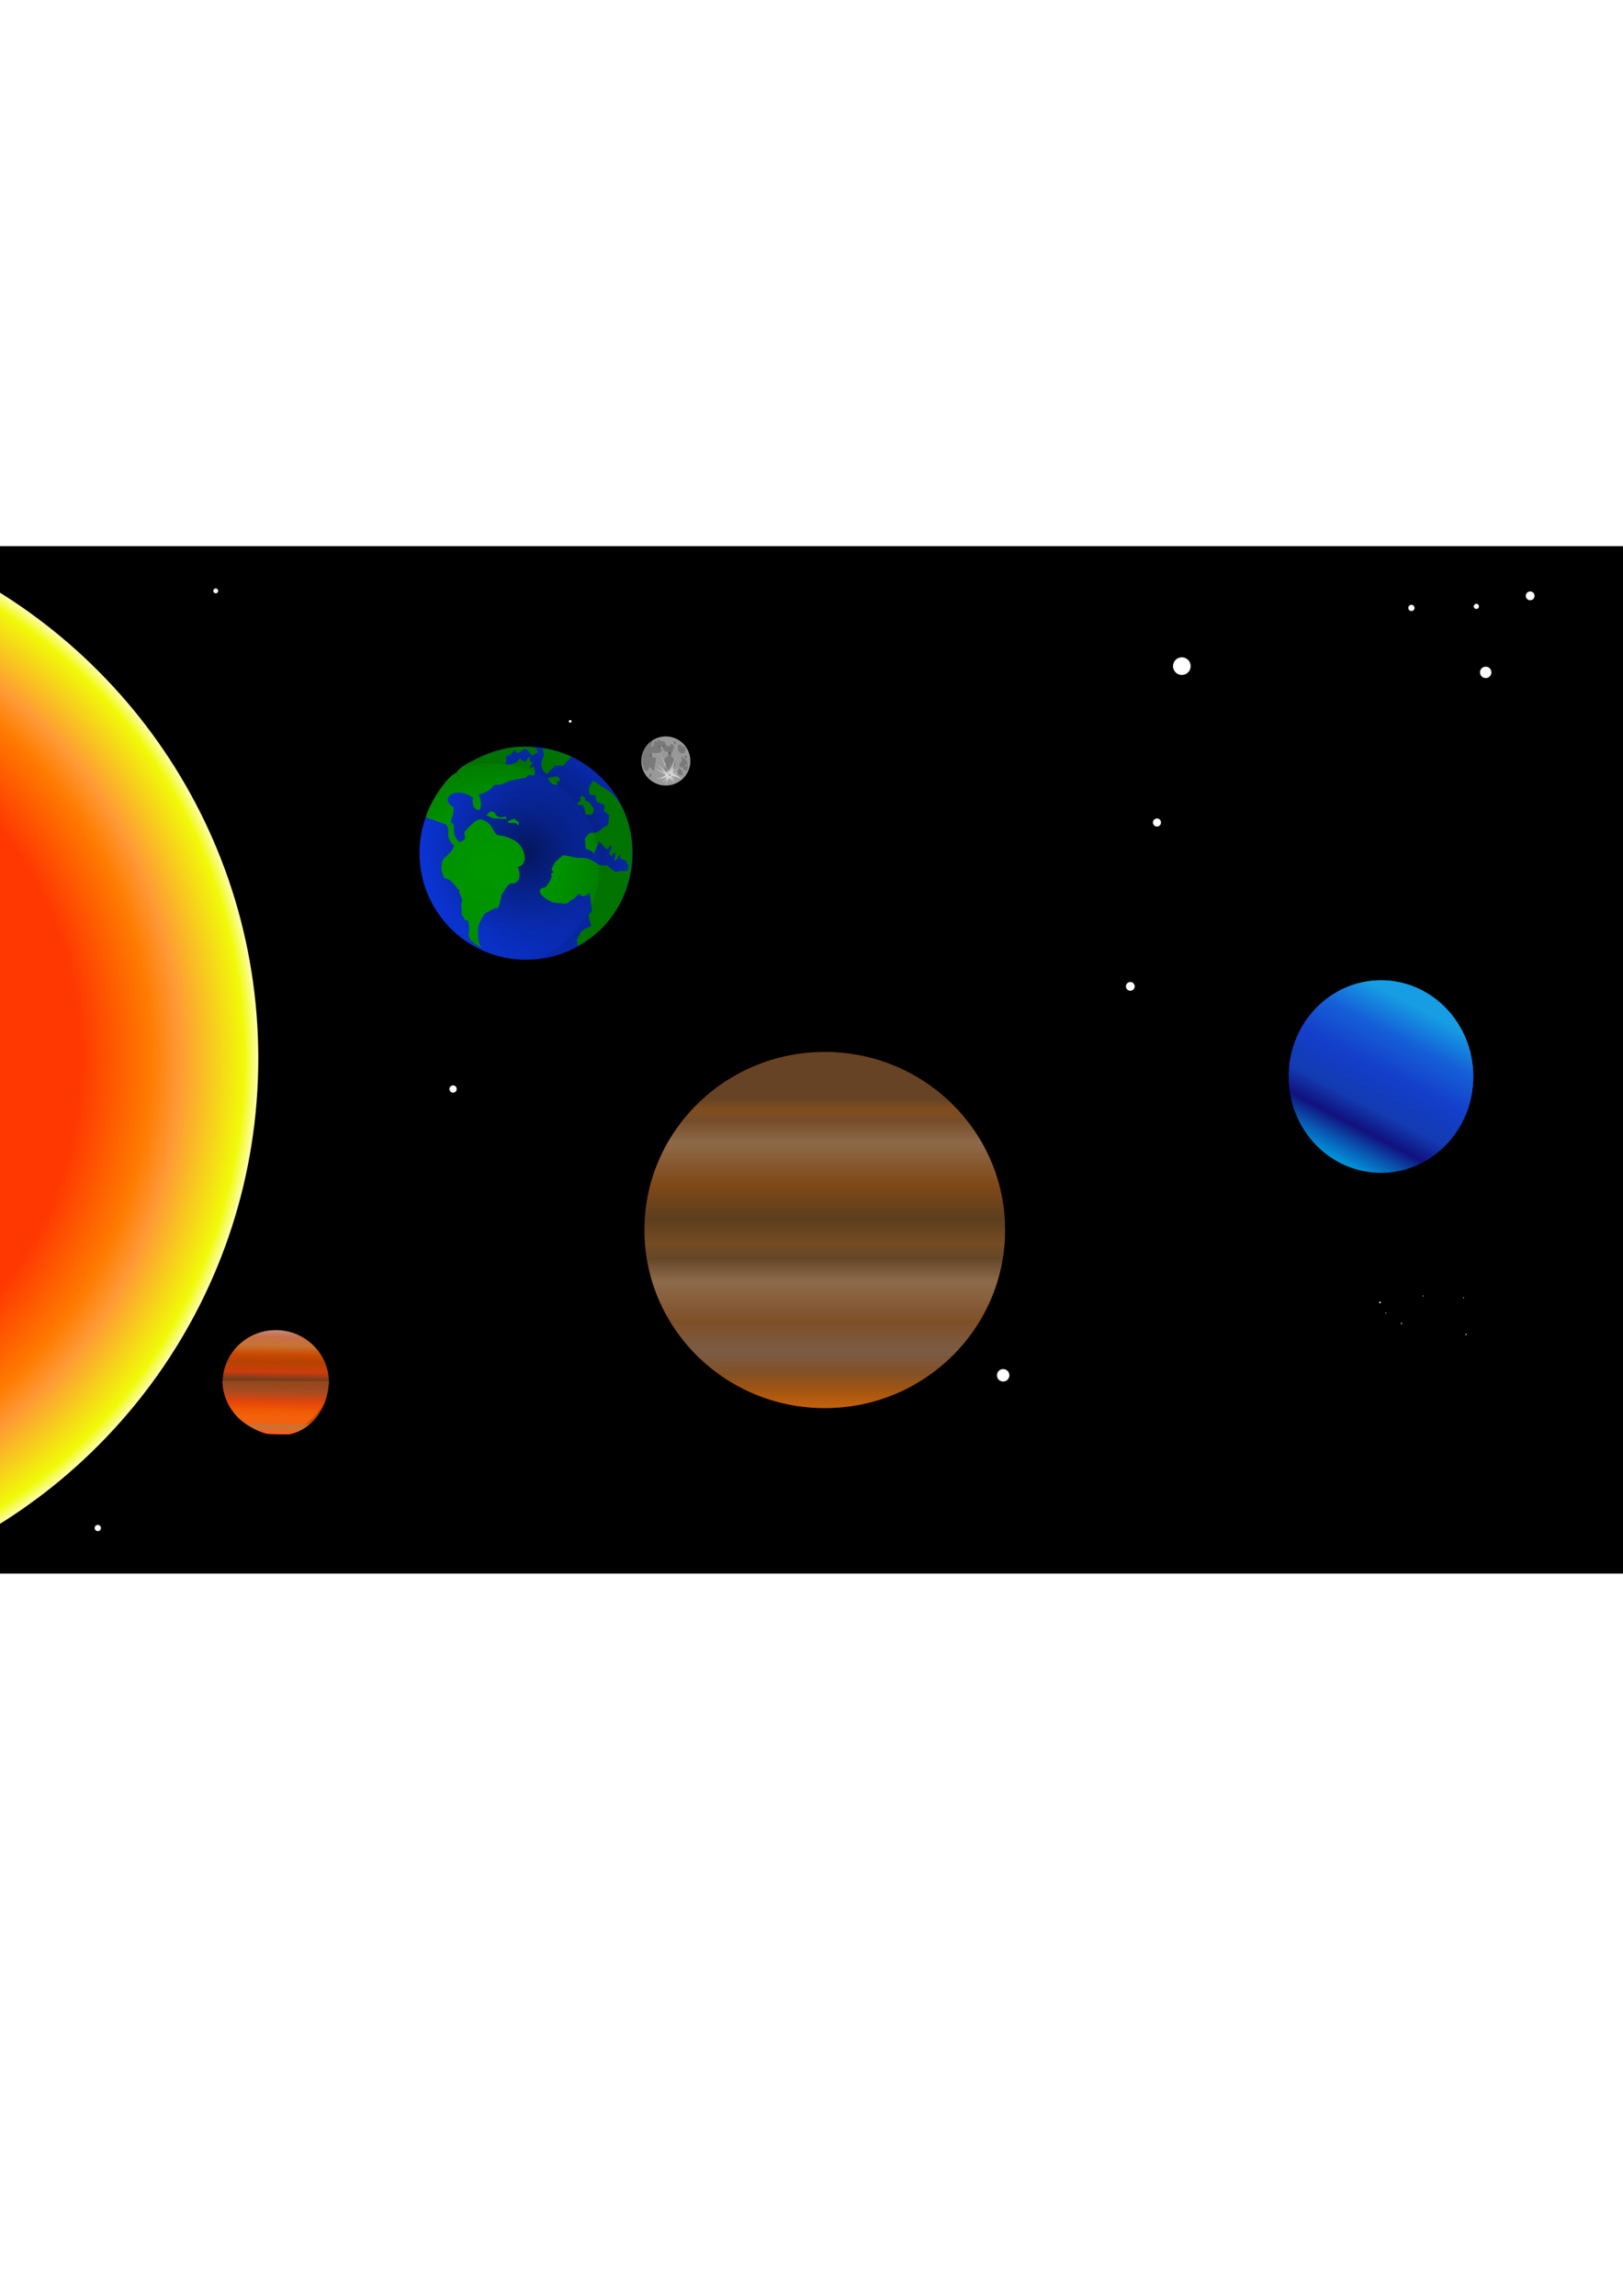 <?xml version="1.0" encoding="UTF-8"?>
<svg width="210mm" height="297mm" version="1.1" xmlns="http://www.w3.org/2000/svg" xmlns:xlink="http://www.w3.org/1999/xlink">
<defs>
<linearGradient id="a" x1="378.35" x2="180.56" y1="460.05" y2="81.267" gradientUnits="userSpaceOnUse" xlink:href="#f"/>
<linearGradient id="f">
<stop stop-color="#169de4" offset="0"/>
<stop stop-color="#155fd7" stop-opacity=".976" offset=".207"/>
<stop stop-color="#143fcb" stop-opacity=".953" offset=".415"/>
<stop stop-color="#133bb3" stop-opacity=".906" offset=".637"/>
<stop stop-color="#111282" stop-opacity=".812" offset=".773"/>
<stop stop-color="#00acff" stop-opacity=".629" offset="1"/>
</linearGradient>
<linearGradient id="j">
<stop stop-color="#c08772" offset="0"/>
<stop stop-color="#ca6e47" stop-opacity=".996" offset=".058"/>
<stop stop-color="#c77434" stop-opacity=".996" offset=".14"/>
<stop stop-color="#ff5c00" stop-opacity=".786" offset=".232"/>
<stop stop-color="#ff5c00" stop-opacity=".714" offset=".294"/>
<stop stop-color="#e9450f" stop-opacity=".871" offset=".398"/>
<stop stop-color="#995027" stop-opacity=".757" offset=".469"/>
<stop stop-color="#a04009" stop-opacity=".969" offset=".522"/>
<stop stop-color="#ff5b00" stop-opacity=".937" offset=".621"/>
<stop stop-color="#ff5a00" stop-opacity=".875" offset=".687"/>
<stop stop-color="#ff5800" stop-opacity=".749" offset=".802"/>
<stop stop-color="#ff5400" stop-opacity=".498" offset=".898"/>
<stop stop-color="#ff4b00" offset="1"/>
</linearGradient>
<linearGradient id="b" x1="-540.06" x2="-535.05" y1="518.38" y2="239.78" gradientTransform="matrix(-1 .001 -.001 -1 -1539 478.63)" gradientUnits="userSpaceOnUse" xlink:href="#j"/>
<linearGradient id="h" x1="-540.06" x2="-535.05" y1="518.38" y2="239.78" gradientTransform="translate(-460.6 -287.68)" gradientUnits="userSpaceOnUse">
<stop offset="0"/>
<stop stop-color="#ff5c18" stop-opacity=".996" offset=".058"/>
<stop stop-color="#c77434" stop-opacity=".996" offset=".14"/>
<stop stop-color="#ff5c00" stop-opacity=".786" offset=".232"/>
<stop stop-color="#ff5c00" stop-opacity=".714" offset=".294"/>
<stop stop-color="#e9450f" stop-opacity=".871" offset=".398"/>
<stop stop-color="#995027" stop-opacity=".757" offset=".469"/>
<stop stop-color="#a04009" stop-opacity=".969" offset=".522"/>
<stop stop-color="#ff5b00" stop-opacity=".937" offset=".621"/>
<stop stop-color="#ff5a00" stop-opacity=".875" offset=".687"/>
<stop stop-color="#ff5800" stop-opacity=".749" offset=".802"/>
<stop stop-color="#ff5400" stop-opacity=".498" offset=".898"/>
<stop stop-color="#ff4b00" offset="1"/>
</linearGradient>
<linearGradient id="g" x1="-540.57" x2="-535.05" y1="524.94" y2="239.78" gradientTransform="translate(-460.6 -287.68)" gradientUnits="userSpaceOnUse">
<stop offset="0"/>
<stop stop-color="#ff5c18" stop-opacity=".996" offset=".004"/>
<stop stop-color="#c77434" stop-opacity=".996" offset=".079"/>
<stop stop-color="#ff5c00" stop-opacity=".786" offset=".123"/>
<stop stop-color="#ff5c00" stop-opacity=".714" offset=".231"/>
<stop stop-color="#e9450f" stop-opacity=".871" offset=".306"/>
<stop stop-color="#995027" stop-opacity=".757" offset=".41"/>
<stop stop-color="#a04009" stop-opacity=".969" offset=".599"/>
<stop stop-color="#ff5b00" stop-opacity=".937" offset=".67"/>
<stop stop-color="#ff5a00" stop-opacity=".875" offset=".726"/>
<stop stop-color="#ff5800" stop-opacity=".749" offset=".832"/>
<stop stop-color="#ff5400" stop-opacity=".498" offset=".898"/>
<stop stop-color="#ff4b00" offset="1"/>
</linearGradient>
<filter id="k" color-interpolation-filters="sRGB">
<feGaussianBlur stdDeviation="9.135"/>
</filter>
<linearGradient id="i" x1="-471.15" x2="-471.15" y1="794.67" y2="404.29" gradientUnits="userSpaceOnUse">
<stop stop-color="#664324" offset="0"/>
<stop stop-color="#804d1e" stop-opacity=".996" offset=".036"/>
<stop stop-color="#744d29" stop-opacity=".996" offset=".071"/>
<stop stop-color="#8e6a49" stop-opacity=".996" offset=".143"/>
<stop stop-color="#7e4817" stop-opacity=".996" offset=".285"/>
<stop stop-color="#5b3e1f" stop-opacity=".996" offset=".395"/>
<stop stop-color="#744c22" stop-opacity=".996" offset=".474"/>
<stop stop-color="#644729" stop-opacity=".992" offset=".522"/>
<stop stop-color="#8d6c4b" stop-opacity=".984" offset=".597"/>
<stop stop-color="#7e5228" stop-opacity=".973" offset=".729"/>
<stop stop-color="#7b6049" stop-opacity=".949" offset=".822"/>
<stop stop-color="#815127" offset=".895"/>
<stop stop-color="#a35510" offset=".952"/>
<stop stop-color="#be600d" offset="1"/>
</linearGradient>
<radialGradient id="d" cx="-500" cy="169.51" r="331.43" gradientUnits="userSpaceOnUse">
<stop stop-color="#0b37e2" stop-opacity=".416" offset="0"/>
<stop stop-color="#0b37e2" offset="1"/>
</radialGradient>
<radialGradient id="e" cx="-403.14" cy="131.85" r="331.43" gradientTransform="matrix(-1 -.015 .014 -.96 -1007.4 330.48)" gradientUnits="userSpaceOnUse">
<stop stop-opacity="0" offset="0"/>
<stop stop-opacity=".05" offset=".644"/>
<stop stop-opacity=".13" offset=".904"/>
<stop stop-opacity=".18" offset="1"/>
<stop stop-opacity=".25" offset="1"/>
</radialGradient>
<radialGradient id="c" cx="-742.34" cy="-183.62" r="410.74" gradientTransform="matrix(3.588 0 0 3.588 -652.59 717.09)" gradientUnits="userSpaceOnUse">
<stop stop-color="#f50505" offset="0"/>
<stop stop-color="#f50505" offset=".004"/>
<stop stop-color="#f50505" offset=".159"/>
<stop stop-color="#ff3600" offset=".408"/>
<stop stop-color="#ff3701" offset=".454"/>
<stop stop-color="#ff3701" offset=".673"/>
<stop stop-color="#ff7b00" offset=".803"/>
<stop stop-color="#ff9935" offset=".856"/>
<stop stop-color="#f1fa08" offset=".974"/>
<stop stop-color="#fcfdac" offset="1"/>
</radialGradient>
</defs>
<g transform="matrix(.182 0 0 .182 461.62 506.82)">
<path d="m-2799.2-1317.4h4654.2v2760.1h-4654.2z"/>
<path d="m-2799.8-1322.5v2761.5c559.28-209.19 957.47-748.45 957.47-1380.7 0-632.27-398.19-1171.6-957.47-1380.7z" fill="url(#c)"/>
<g transform="translate(-795.54 831.49)" fill-rule="evenodd">
<path d="m-856.86 95.645c-1.37-76.832-64.921-138.66-143.07-138.58-78.147 0.073-141.58 62.019-142.81 138.85l285.87-0.269z" fill="url(#b)"/>
<path d="m-1143.1 94.66c1.298 76.833 64.79 138.72 142.94 138.72 78.147 0 141.64-61.886 142.94-138.72h-285.88z" fill="url(#h)"/>
<path d="m-856.86 95.645c-1.37-76.832-64.921-138.66-143.07-138.58-78.147 0.073-141.58 62.019-142.81 138.85l285.87-0.269z" fill="url(#b)"/>
<path d="m-1143.1 94.66c1.298 76.833 75.397 145.28 153.54 145.28 78.147 0 131.03-68.452 132.33-145.28z" fill="url(#g)"/>
</g>
<g transform="matrix(1.093 0 0 -1.093 772.82 425.27)">
<path transform="translate(55.769 13.462)" d="m538.46 277.36c0 130.64-101.6 236.54-226.92 236.54-125.33 0-226.92-105.9-226.92-236.54s101.6-236.54 226.92-236.54c125.33 0 226.92 105.9 226.92 236.54z" fill="url(#a)"/>
<g transform="translate(534.62 -217.31)">
<g transform="translate(-480.77 234.62)">
<path transform="translate(1.923)" d="m538.46 277.36c0 130.64-101.6 236.54-226.92 236.54-125.33 0-226.92-105.9-226.92-236.54s101.6-236.54 226.92-236.54c125.33 0 226.92 105.9 226.92 236.54z" fill="url(#a)"/>
</g>
</g>
<path transform="translate(55.769 13.462)" d="m538.46 277.36c0 130.64-101.6 236.54-226.92 236.54-125.33 0-226.92-105.9-226.92-236.54s101.6-236.54 226.92-236.54c125.33 0 226.92 105.9 226.92 236.54z" fill="url(#a)"/>
<g transform="translate(534.62 -217.31)">
<g transform="translate(-480.77 234.62)">
<path transform="translate(1.923)" d="m538.46 277.36c0 130.64-101.6 236.54-226.92 236.54-125.33 0-226.92-105.9-226.92-236.54s101.6-236.54 226.92-236.54c125.33 0 226.92 105.9 226.92 236.54z" fill="url(#a)"/>
</g>
</g>
</g>
<g transform="matrix(2.108 0 0 -2.108 -1590.6 1707.5)">
<path transform="translate(1078.6 -63.928)" d="m-246.15 627.36c0 125.33-102.89 226.92-229.81 226.92-126.92 0-229.81-101.6-229.81-226.92 0-125.33 102.89-226.92 229.81-226.92 126.92 0 229.81 101.6 229.81 226.92z" fill="#800000" filter="url(#k)"/>
<path transform="translate(1078.6 -63.928)" d="m-246.15 627.36c0 125.33-102.89 226.92-229.81 226.92-126.92 0-229.81-101.6-229.81-226.92 0-125.33 102.89-226.92 229.81-226.92 126.92 0 229.81 101.6 229.81 226.92z" fill="url(#i)"/>
</g>
<g transform="matrix(.3 0 0 .3 -858.96 -898.22)">
<path transform="translate(-50.81 -43.324)" d="m642.86 569.51c0 121.5-98.497 220-220 220-121.5 0-220-98.497-220-220 0-121.5 98.497-220 220-220 121.5 0 220 98.497 220 220z" fill="#999"/>
<path d="m380 674.36-100 12 99-27-109-70 124 51-76-184 92 180-2-126 10 126 37-96-24 99 69 41-67-26 28 22-38-19 52 57-57-48 33 41-35-32 25 50-32-43 6 48-11-49-49 52 45-51-66 34z" fill="#ececec" fill-opacity=".449"/>
<path d="m360.87 379.52c-44.16 13.153-1.245 62.499 18.605 65.484 47.755 16.77 54.563 7.709 56.682-24.407 23.407-8.575 2.836-50.173-18.561-46.946-9.684 37.019-21.011 15.344-56.726 5.868z" fill-opacity=".2"/>
<path d="m395.64 455.59c-4.722 5.381-11.324 10.135-0.978 20.539 7.824 8.593 15.649 23.211 23.473 1.956 13.677-7.824 3.17-15.649 0-23.473-7.715-0.541-21.787-26.508-22.495 0.978z" fill-opacity=".2"/>
<path d="m371.65 494.88c16.113-18.226 34.348-22.195 68.462 5.868 26.464 25.073 18.85 102.35-6.846 84.111-46.651 41.239-88.038 55.122-58.682-30.319-19.024-23.397-20.423-49.303-2.934-59.66z" fill-opacity=".2"/>
<path d="m478.26 402.95 5.868 32.275c36.133 45.9 63.151 18.262 59.66 0 15.223-12.438-0.068-44.625-19.561-35.209-14.941-28.747-47.207-31.226-45.967 2.934z" fill-opacity=".2"/>
<path d="m557.48 481.19c-6.286-0.829-25.12-15.485-16.993 10.025-3.204 9.584 3.614 12.011 13.081 9.536 2.089-7.206 6.466 1.055 8.558-2.078 6.408-13.534-2.882-12.581-4.646-17.482z" fill-opacity=".2"/>
<path d="m510.53 506.62c30.154 15.553-50.928 57.24 0 78.243 36.104-9.853-1.613 24.794 40.165 23.517 20.762 39.423 26.624-96.111-4.956-96.869-15.616-10.844-38.951-40.021-35.209-4.89z" fill-opacity=".2"/>
<path d="m482.17 601.49c-4.029 3.352-6.279 11.241-2.934 29.341 2.573 14.976 22.488 24.299 35.209 21.517 25.523 11.356-1.793-31.102 3.912-36.187-7.694-3.874-23.845-50.303-36.187-14.67z" fill-opacity=".2"/>
<path d="m461 490.36-69 147-97-85 80 92-54 48 62-27-10 70 31-63 51 48-48-70 113 40-91-70 110-39-109 31z" fill="#f9f9f9" fill-opacity=".45"/>
<path d="m416 649.86c0 5.799-4.701 10.5-10.5 10.5s-10.5-4.701-10.5-10.5 4.701-10.5 10.5-10.5 10.5 4.701 10.5 10.5z" fill="#808080" fill-opacity=".45"/>
<path d="m411.38 650.8c0 2.658-2.378 4.812-5.312 4.812s-5.312-2.155-5.312-4.812 2.378-4.812 5.312-4.812 5.312 2.155 5.312 4.812z" fill="#666" fill-opacity=".45"/>
<path d="m321 396.86c0 5.799-4.029 10.5-9 10.5s-9-4.701-9-10.5 4.029-10.5 9-10.5 9 4.701 9 10.5z" fill="#666" fill-opacity=".45"/>
<path d="m249 475.36c0 7.18-4.701 13-10.5 13s-10.5-5.82-10.5-13 4.701-13 10.5-13 10.5 5.82 10.5 13z" fill="#666" fill-opacity=".45"/>
<path d="m191 555.36c0 3.314-2.015 6-4.5 6s-4.5-2.686-4.5-6 2.015-6 4.5-6 4.5 2.686 4.5 6z" fill="#666" fill-opacity=".45"/>
<path d="m418 418.86c0 4.142-4.701 7.5-10.5 7.5s-10.5-3.358-10.5-7.5c0-4.142 4.701-7.5 10.5-7.5s10.5 3.358 10.5 7.5z" fill="#666" fill-opacity=".45"/>
<path d="m520 427.36c0 6.627-2.239 12-5 12s-5-5.373-5-12c0-6.627 2.239-12 5-12s5 5.373 5 12z" fill="#666" fill-opacity=".45"/>
<path d="m552 490.36c0 2.761-0.895 5-2 5s-2-2.239-2-5c0-2.761 0.895-5 2-5s2 2.239 2 5z" fill="#666" fill-opacity=".45"/>
<path d="m234.25 635.11-3.5 17.25-7.25-10.25 7 13.25-9 10.75 9.75-8.5-7 18 7.5-11 10.25 17.25-6.75-18.75 12.5-13-12.75 11.25 13.5-17.75-12.75 14.25 5.25-10.25-6.75 4.75 15.5-14.25-13 7.75z" fill="#1a1a1a" fill-opacity=".45"/>
<path d="m407.71 438.28-3.658 16.766-6.097-12.193 4.42 13.87-8.84 9.297 8.84-7.011-4.572 13.108 6.097-10.059 4.725 14.175-2.744-17.375 11.736 15.851-9.45-17.833 17.985 8.23-18.595-10.669 28.654-1.067-27.435-1.067 15.699-2.744-14.022 1.219 4.725-8.993-6.706 8.535z" fill="#1a1a1a" fill-opacity=".45"/>
<path d="m452.22 338.46-1.94 23.926-2.371-19.831 1.509 20.693-8.622-13.58 7.544 16.166-11.64 3.018 12.071-1.94-3.233 3.018 3.88-1.078-3.449 11.424 5.389-12.071 0.431 18.322 1.509-18.537 3.664 11.64-2.155-11.209 3.664 3.449-2.155-4.311 14.011 3.018-12.502-5.173 5.604-14.873-6.682 13.364 2.587-18.537-3.88 17.675z" fill="#1a1a1a" fill-opacity=".45"/>
<path d="m481.64 515.7-1.372 7.468-1.829-2.744 1.677 3.506-4.725-0.152 4.572 0.61-1.677 2.591 2.286-2.134v5.182l1.067-5.487 0.457 7.164 0.61-6.554 3.963 2.134-2.896-3.201 3.353-0.457-5.03-0.152 6.554-2.286-7.316 1.524 5.335-2.591-3.963 0.762 1.829-2.896-2.591 2.896z" fill="#f2f2f2" fill-opacity=".45"/>
<path d="m550.94 552.36-3.111 13.906-4.148-5.108 3.802 6.527-10.716-0.284 10.37 1.135-3.802 4.825 5.185-3.973v9.649l2.42-10.217 1.037 13.339 1.383-12.203 8.987 3.973-6.568-5.96 7.605-0.851-11.407-0.284 14.864-4.257-16.592 2.838 12.098-4.825-8.987 1.419 4.148-5.392-5.876 5.392z" fill="#f2f2f2" fill-opacity=".45"/>
<path d="m463.43 606.61-1.94 23.926-2.371-19.831 1.509 20.693-8.622-13.58 7.544 16.166-11.64 3.018 12.071-1.94-3.233 3.018 3.88-1.078-3.449 11.424 5.389-12.071 0.431 18.322 1.509-18.537 3.664 11.64-2.155-11.209 3.664 3.449-2.155-4.311 14.011 3.018-12.502-5.173 5.604-14.873-6.682 13.364 2.587-18.537-3.88 17.675z" fill="#f2f2f2" fill-opacity=".45"/>
<path d="m299.42 450.6-2.218 7.07-4.595-4.201 4.436 5.43-5.704 4.406 6.179-3.484-4.436 7.377 4.753-4.508 6.496 7.07-4.278-7.684 7.922-5.328-8.08 4.611 8.556-7.274-8.08 5.84 3.327-4.201-4.278 1.947 9.823-5.84-8.239 3.176z" fill="#e6e6e6" fill-opacity=".45"/>
<path d="m290.66 326.1-3.658 16.766-6.097-12.193 4.42 13.87-8.84 9.297 8.84-7.011-4.572 13.108 6.097-10.059 4.725 14.175-2.744-17.375 11.736 15.851-9.45-17.833 17.985 8.23-18.595-10.669 28.654-1.067-27.435-1.067 15.699-2.744-14.022 1.219 4.725-8.993-6.706 8.535z" fill="#f2f2f2" fill-opacity=".45"/>
<path d="m326.78 347.59c52.108-4.214 53.136 42.559 23.167 47.554-14.214 1.692-28.703 3.188-20.729 20.729-1.422 14.248 27.399 20.123-26.825 40.238-37.042 1.708-77.008-19.49-46.335 40.238 54.446-11.78 13.637 38.327 13.413 103.64-0.17 49.679-33.192-36.071-47.554-13.413-17.436 63.039-51.416 13.045-47.554-4.877-41.254-68.183 0.949-163.43 13.413-171.93 26.266-36.11 94.92-116.71 49.993-10.974 23.737 1.719 25.613-19.22 31.703-49.993 35.37-25.793 43.474-12.81 57.309-1.219z" fill-opacity=".2"/>
</g>
<g transform="matrix(.864 0 0 .864 -1444.2 -947.35)">
<g transform="translate(26.41 -10.455)">
<path transform="translate(845.64 367.13)" d="m-168.57 169.51c0 183.04-148.39 331.43-331.43 331.43s-331.43-148.39-331.43-331.43c0-183.04 148.39-331.43 331.43-331.43s331.43 148.39 331.43 331.43z" fill="url(#d)"/>
<path d="m34.304 425.23c7.206-39.164 68.519-132.85 95.714-138.21 2.877-19.028 86.792-58.699 128.01-69.39 37.071-11.545 83.693-15.631 117.02-8.441l8.463 13.102-18.834 11.079c-7.622-6.997-14.588-20.221-22.865-20.992-7.027-1.018-11.393 14.156-27.143 12.857-1.795-3.059-0.3-12.149-5.714-8.571-6.804 7.996-12.856 18.099-22.857 17.143-6.15 5.953-0.689 11.477-1.429 15.714-14.475 17.161 16.27 11.638 28.571 5.714 5.714-3.333 14.052-18.91 17.143-10 7.431 6.743 14.044 12.228 12.857 5.714 6.667-2.857 11.257-21.082 12.929-11.097 1.533 9.686-0.431 7.988 9.661 15.541-2.144 5.387-14.184 23.145-6.212 15.888 1.519 0.667 5.972-2.912 8.982-4.38 7.484 11.171 4.018 18.432 2.533 26.4-4.015 2.354-3.809 3.556-11.427-0.6-7.074-1.253-11.615 6.99-14.886 9.431-86.31 12.857-61.783 24.531-97.294 21.674-9.062 11.188-18.892 23.23-50.179 30.714 9.533 11.712 11.393 48.327 0 48.571-10.021-1.689-21.621-13.412-16.964-39.286-56.989-38.742-107.2 5.005-60 30-0.893 39.505-10.044 27.569-10 58.571z" fill="#009800"/>
<path d="m396.36 210.01c1.508 7.801 6.072 20.951 4.513 23.383-3.294 6.688-5.47 16.409-8.205 24.614 2.631 17.224 5.548 27.178 17.851 32.736l25.194-26.38c9.112-0.249 17.809-0.222 24.622 1.061l26.686-28.749c-40.266-17.111-73.061-24.672-90.661-26.665z" fill="#009800"/>
<path d="m612.79 350.43-58.645-39.224c-8.258 12.181-19.219 23.01-8.889 44.485 4.995 0.054 10.075 0.193 16.653 1.829l1.436 16.524c5.008 4.944 9.007 6.863 12.404 6.977l15.231 6.765-3.908 17.537 17.03 12.926-2.714 29.548c-11.474 6.509-21.158 12.659-24.627 17.567-10.896 7.065-19.677 8.841-27.356 7.861-5.038-0.19-11.004 2.714-20.836 18.506l2.459 31.289c11.121 3.439 22.064 6.996 24.898 15.959l14.455-33.02c-1.139-15.943 17.645 12.901 26.475 19.366 5.627-2.959 12.175-21.589 14.937-5.924-4.358 10.461-9.496 12.225-5.099 24.145 8.49 5.553 2.804-9.133 17.208-6.746 1.195 10.6-9.467 24.383-1.446 23.408 16.707-11.946 3.308-14.27 17.764-19.74-10.052 23.693 20.851 9.972 18.697 28.541 9.258 5.454 3.577 14.643 0.556 23.167-22.365-1.697-29.193 0.843-34.076 3.914-10.289-6.79-19.97-14.186-28.649-22.586-6.137 2.602-14.459 1.926-23.811-0.295-38.661-27.061-42.674-19.475-57.613-22.813-6.946 5.549-59.831-13.439-57.752-4.882l-23.03 19.993c-2.282 12.08-17.03 20.589-3.251 29.993-22.63 11.938 12.464-1.286-24.468 46.405-47.041 8.409 6.494 44.383 26.329 48.733 42.25 3.442 34.334 7.019 53.165-7.994 13.979-4.159 20.69-24.069 27.123-17.413 2.637 5.652 16.802 8.492 25.086-2.799 7.207-10.225 8.514 27.817 10.146 42.681-1.231 7.901 8.515 6.606-8.529 22.413-0.45 21.331 8.282 20.422 7.815 36.458-23.394 7.355-36.386 19.979-35.886 26.966-11.714 14.586-8.706 24.264-3.709 33.28 207.68-115.7 196.09-381.32 104.43-473.8z" fill="#090"/>
<path d="m414.88 306.2c-5.428-6.1 15.638-5.526 23.965-8.238 11.859 2.295 9.449 6.574 11.234 8.238 4.54 4.083-3.183 6.95-3.041 6.165l-5.197 2.822 0.84 8.404c-15.562 2.656-25.139-9.758-27.8-17.391z" fill="#090"/>
<path d="m516.6 360.31c7.621-3.665 8.871 2.227 12.709 4.236-0.512 4.7-0.183 8.348 2.118 9.532 16.383 3.765 16.948 16.239 25.419 24.359-2.405 5.049 0.698 13.898-9.532 18.005-8.243 1.182-14.143 1.875-18.005-3.177 0.109-10.917-3.163-16.881-6.355-26.478l-12.974 0.794-6.09-5.295 11.65-9.002c-0.575-5.468-4.027-11.909 1.059-12.974z" fill="#090"/>
<path d="m96.138 447.15c18.457 18.659-7.414 35.303 25.419 65.664 8.649-4.06 12.709-2.824 16.946-10.591-34.597-31.597-2.84-51.175-27.537-61.428z" fill="#009800"/>
<path d="m123.67 506.46c-5.822 25.598-17.773 31.299-33.891 46.601-10.591 19.064-9.885 39.54 2.118 61.428 22.878 2.916 31.306 25.1 46.601 38.128-2.763 11.212 4.259 11.569 8.473 31.773-7.838 25.215 1.369 19.209-2.118 42.364 11.035 14.359 10.523 24.621 19.064 16.946 3.76 14.62 6.7 23.798 2.118 48.719 7.388 22.754 24.832 28.75 40.246 38.128-14.53-25.582-8.815-43.066-10.591-63.546 5.344-12.405 7.921-22.042 21.182-42.364 7.318-4.012 18.84-10.126 31.773-16.946 6.132-4.366 9.859 16.512 21.182-42.364 11.286-14.166 19.616-40.155 36.01-33.891 19.536-4.753 25.272-28.699 13.768-50.837 9.979-7.818 14.781 0.03 22.241-25.419-1.56-43.805-31.63-68.104-86.847-75.196-16.592-16.24-12.23-36.107-49.778-48.719-15.905-2.578-50.043 37.116-51.896 40.246 2.416 18.054 11.068 24.89-29.655 34.95z" fill="#009800"/>
<path d="m222.15 418.86c6.537-7.474 12.746-15.931 23.845-9.715 3.827 5.751 7.654 12.036 11.481 13.247 4.052 6.139 15.619 1.006 23.845 0.883 3.827 1.766 4.121 4.121 0.883 7.065l-33.56-1.766c-7.065 0.295-17.258-5.666-26.495-9.715z" fill="#009800"/>
<path d="m289.27 440.94c-1.633-5.802 13.537-8.244 20.313-12.364 3.485 4.01 5.782 8.911 12.364 10.598 1.713 3.827 1.181 7.654 0 11.481-3.072-4.26-6.997-7.809-15.014-7.949-5.953-0.262-12.45 2.196-17.663-1.766z" fill="#090"/>
</g>
<path transform="translate(872.05 356.68)" d="m-168.57 169.51c0 183.04-148.39 331.43-331.43 331.43s-331.43-148.39-331.43-331.43c0-183.04 148.39-331.43 331.43-331.43s331.43 148.39 331.43 331.43z" fill="url(#e)"/>
</g>
<path d="m-1950.1-1197.3c0 3.642-2.952 6.595-6.594 6.595s-6.594-2.953-6.594-6.595 2.952-6.594 6.594-6.594 6.594 2.952 6.594 6.594z" fill="#f4f4f8"/>
<path d="m-1000.5-846.83c0 2.081-1.687 3.768-3.768 3.768-2.081 0-3.768-1.687-3.768-3.768s1.687-3.768 3.768-3.768c2.081 0 3.768 1.687 3.768 3.768z" fill="#f4f4f8"/>
<path d="m1404.6 800.23c0 0.92-0.746 1.665-1.665 1.665-0.92 0-1.665-0.746-1.665-1.665 0-0.92 0.746-1.665 1.665-1.665 0.92 0 1.665 0.746 1.665 1.665z" fill="#f4f4f8"/>
<path d="m1174.1 714.3c0 1.288-1.044 2.332-2.332 2.332-1.288 0-2.332-1.044-2.332-2.332 0-1.288 1.044-2.332 2.332-2.332 1.288 0 2.332 1.044 2.332 2.332z" fill="#f4f4f8"/>
<path d="m1397.6 701.64c0 0.736-0.596 1.332-1.332 1.332s-1.332-0.596-1.332-1.332c0-0.736 0.597-1.332 1.332-1.332s1.332 0.596 1.332 1.332z" fill="#f4f4f8"/>
<path d="m1231 770.59c0 0.92-0.746 1.665-1.665 1.665-0.92 0-1.665-0.746-1.665-1.665 0-0.92 0.746-1.665 1.665-1.665 0.92 0 1.665 0.746 1.665 1.665z" fill="#f4f4f8"/>
<path d="m1188.7 742.61c0 0.736-0.596 1.332-1.332 1.332s-1.332-0.596-1.332-1.332c0-0.736 0.597-1.332 1.332-1.332s1.332 0.596 1.332 1.332z" fill="#f4f4f8"/>
<path d="m1288.6 696.98c0 0.736-0.597 1.332-1.332 1.332s-1.332-0.596-1.332-1.332c0-0.736 0.597-1.332 1.332-1.332s1.332 0.596 1.332 1.332z" fill="#f4f4f8"/>
<path d="m512.5-134.84c0 6.492-5.263 11.754-11.754 11.754s-11.754-5.263-11.754-11.754c0-6.492 5.263-11.755 11.754-11.755s11.754 5.263 11.754 11.755z" fill="#fff"/>
<path d="m-2265.2 1320.3c0 4.625-3.749 8.374-8.374 8.374-4.625 0-8.374-3.749-8.374-8.374s3.749-8.374 8.374-8.374c4.625 0 8.374 3.749 8.374 8.374z" fill="#fff"/>
<path d="m175.86 910c0 9.25-7.499 16.749-16.749 16.749s-16.749-7.499-16.749-16.749c0-9.25 7.499-16.749 16.749-16.749s16.749 7.499 16.749 16.749z" fill="#fff"/>
<path d="m-1309.2 140.96c0 5.396-4.374 9.77-9.77 9.77s-9.77-4.374-9.77-9.77 4.374-9.77 9.77-9.77 9.77 4.374 9.77 9.77z" fill="#fff"/>
<path d="m1587-1184c0 6.541-5.302 11.843-11.843 11.843s-11.843-5.302-11.843-11.843c0-6.541 5.302-11.843 11.843-11.843s11.843 5.302 11.843 11.843z" fill="#fff"/>
<path d="m1264.5-1151.5c0 4.625-3.749 8.374-8.374 8.374-4.625 0-8.374-3.749-8.374-8.374s3.749-8.374 8.374-8.374c4.625 0 8.374 3.749 8.374 8.374z" fill="#fff"/>
<path d="m1437.6-1155.7c0 3.854-3.124 6.979-6.979 6.979-3.854 0-6.979-3.124-6.979-6.979 0-3.854 3.124-6.979 6.979-6.979 3.854 0 6.979 3.124 6.979 6.979z" fill="#fff"/>
<path d="m1471.1-978.4c0 8.479-6.874 15.353-15.353 15.353-8.479 0-15.353-6.874-15.353-15.353 0-8.479 6.874-15.353 15.353-15.353 8.479 0 15.353 6.874 15.353 15.353z" fill="#fff"/>
<path d="m662.96-995.15c0 13.104-10.623 23.727-23.727 23.727-13.104 0-23.727-10.623-23.727-23.727 0-13.104 10.623-23.727 23.727-23.727 13.104 0 23.727 10.623 23.727 23.727z" fill="#fff"/>
<path d="m583.27-575.06c0 5.996-4.86 10.856-10.856 10.856s-10.856-4.86-10.856-10.856 4.86-10.856 10.856-10.856 10.856 4.86 10.856 10.856z" fill="#fff"/>
</g>
</svg>
